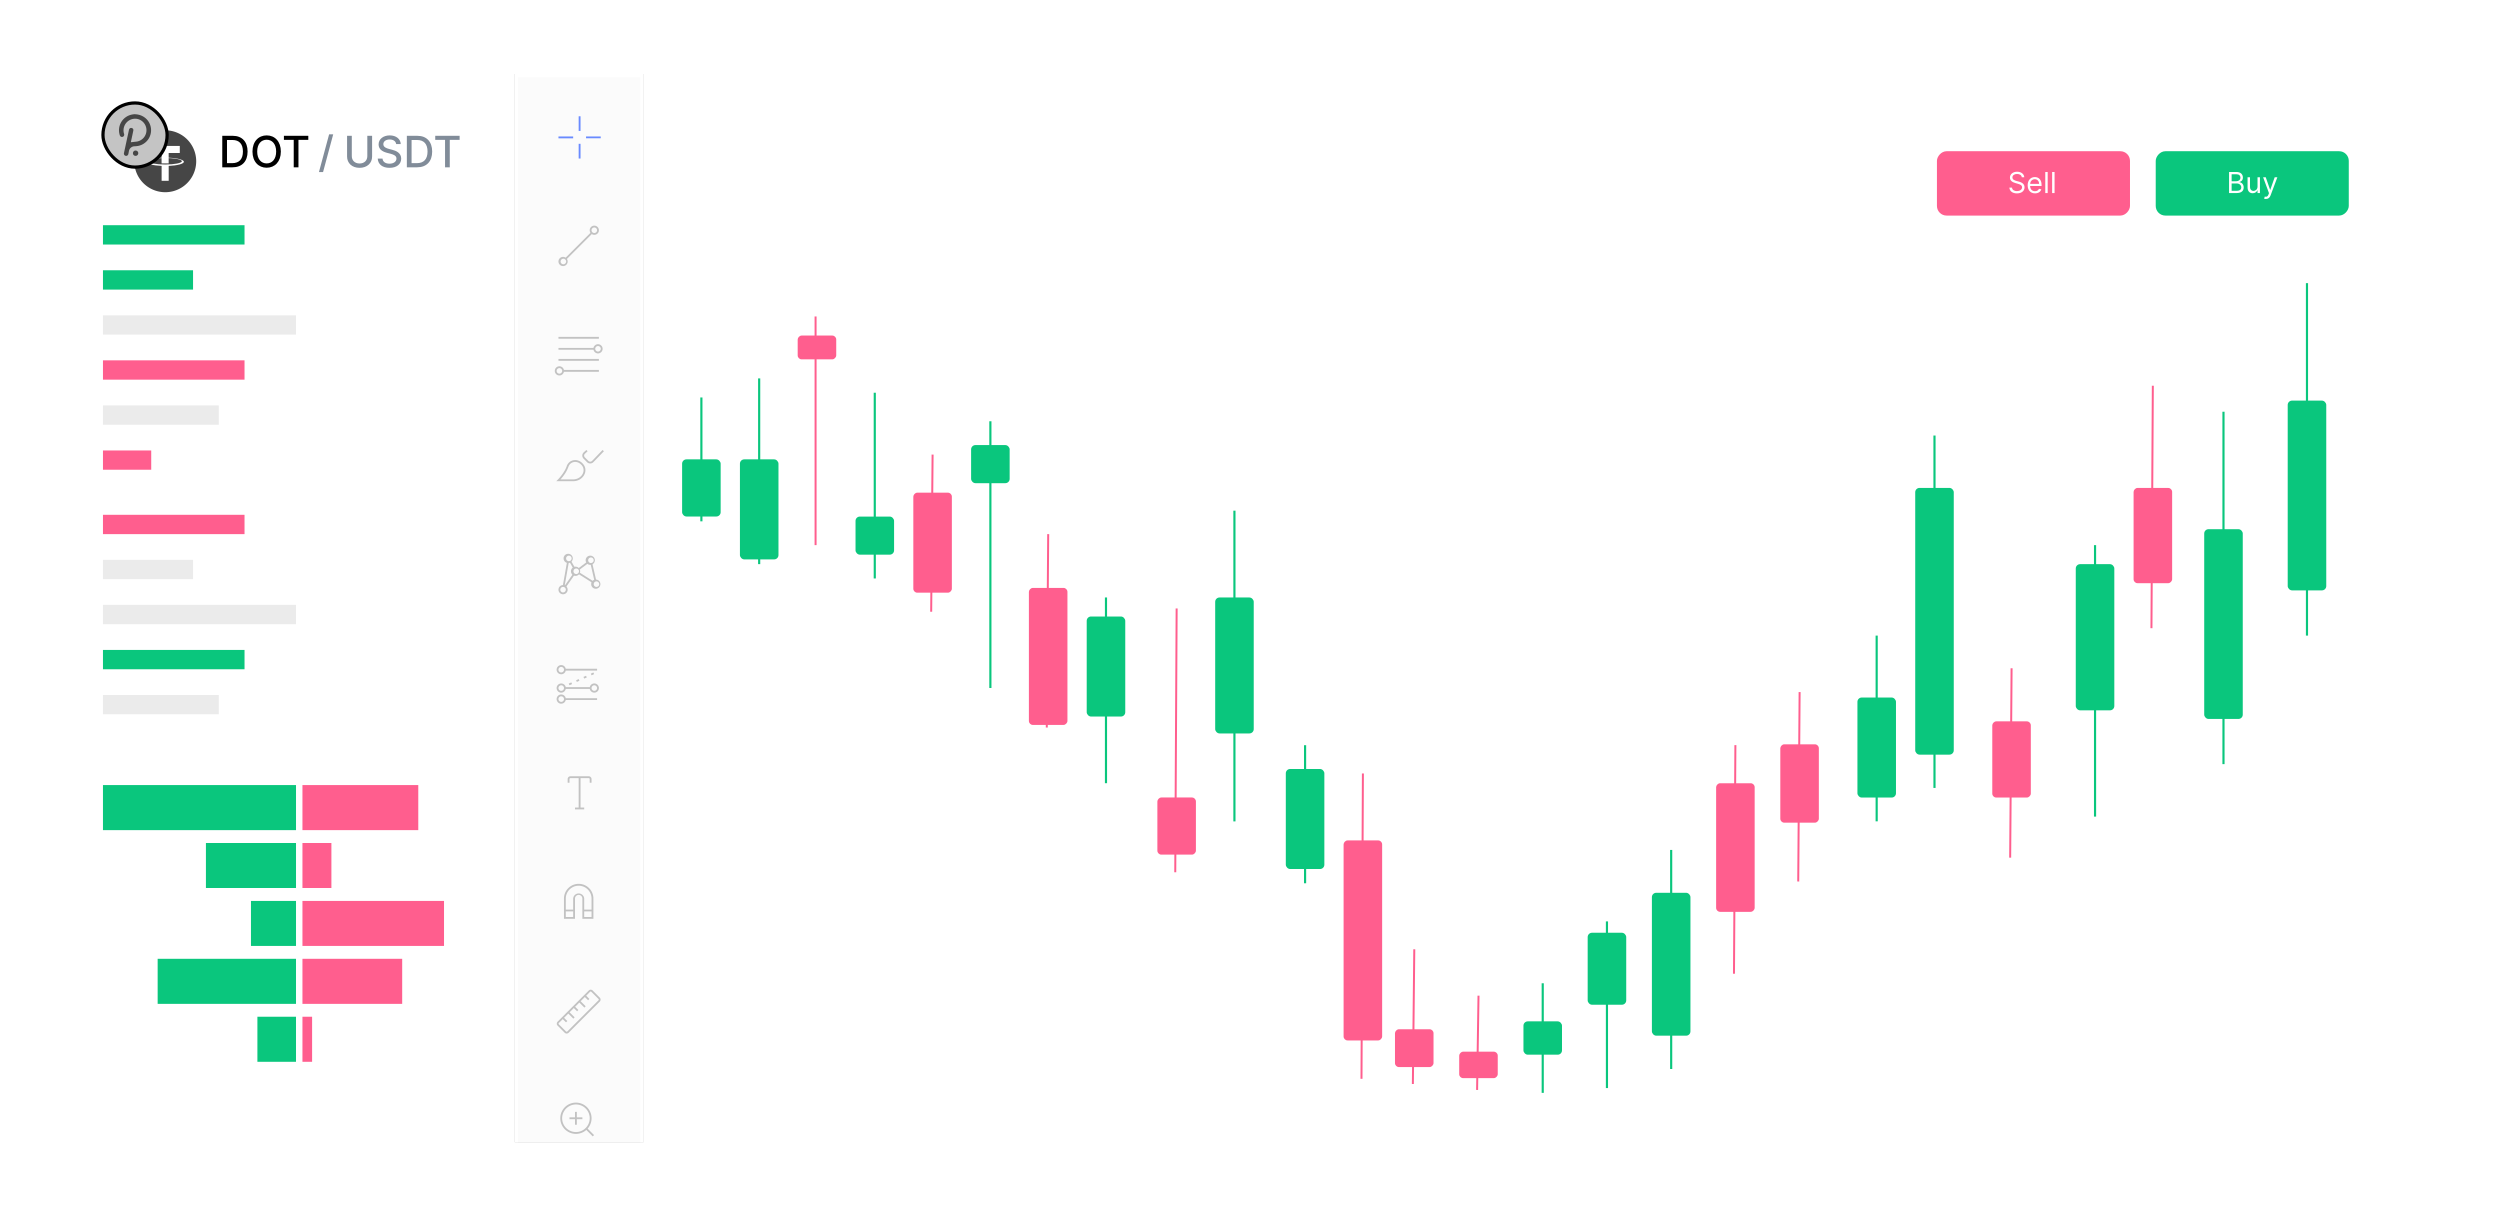 <svg xmlns="http://www.w3.org/2000/svg" width="777" height="378" fill="none"><g filter="url(#a)"><g clip-path="url(#b)"><g filter="url(#c)"><path fill="#fff" d="M23 32.8c0-4.48 0-6.72.87-8.43a8 8 0 0 1 3.5-3.5c1.7-.87 3.95-.87 8.43-.87h705.4c4.48 0 6.72 0 8.43.87a8 8 0 0 1 3.5 3.5c.87 1.7.87 3.95.87 8.43v334.4c0 4.48 0 6.72-.87 8.43a8 8 0 0 1-3.5 3.5c-1.7.87-3.95.87-8.43.87H35.8c-4.48 0-6.72 0-8.43-.87a8 8 0 0 1-3.5-3.5c-.87-1.7-.87-3.95-.87-8.43V32.8Z"/><path stroke="#fff" d="M23.5 32.8c0-2.25 0-3.9.1-5.21.11-1.3.32-2.22.72-3a7.5 7.5 0 0 1 3.28-3.27c.77-.4 1.68-.6 2.99-.71 1.3-.11 2.96-.11 5.21-.11h705.4c2.25 0 3.9 0 5.21.1 1.3.11 2.22.32 3 .72a7.5 7.5 0 0 1 3.27 3.28c.4.77.6 1.68.71 2.99.11 1.3.11 2.96.11 5.21v334.4c0 2.25 0 3.9-.1 5.21a7.83 7.83 0 0 1-.72 3 7.5 7.5 0 0 1-3.27 3.27c-.78.4-1.7.6-3 .71-1.3.11-2.96.11-5.21.11H35.8c-2.25 0-3.9 0-5.21-.1a7.83 7.83 0 0 1-3-.72 7.5 7.5 0 0 1-3.27-3.28c-.4-.77-.6-1.68-.71-2.99-.11-1.3-.11-2.96-.11-5.21V32.8Z"/></g><rect width="60" height="20" fill="#0AC67D" rx="3" transform="matrix(-1 0 0 1 730 44)"/><rect width="60" height="20" fill="#FF5E8E" rx="3" transform="matrix(-1 0 0 1 662 44)"/><path fill="#fff" d="M628.37 52.1h.77c-.04-1-.95-1.73-2.21-1.73-1.25 0-2.24.72-2.24 1.82 0 .89.64 1.4 1.66 1.7l.8.23c.7.2 1.31.44 1.31 1.09 0 .72-.69 1.19-1.6 1.19-.78 0-1.47-.35-1.53-1.09h-.82c.08 1.08.95 1.8 2.35 1.8 1.51 0 2.37-.83 2.37-1.89 0-1.22-1.16-1.62-1.84-1.8l-.67-.18c-.48-.13-1.26-.38-1.26-1.09 0-.62.57-1.08 1.44-1.08.8 0 1.4.38 1.47 1.02Zm4.12 5c1 0 1.72-.5 1.95-1.24l-.73-.2c-.19.5-.63.76-1.22.76-.89 0-1.5-.57-1.53-1.62h3.56v-.32c0-1.83-1.09-2.45-2.1-2.45-1.34 0-2.22 1.05-2.22 2.55 0 1.51.87 2.52 2.29 2.52Zm-1.53-2.95c.05-.76.59-1.45 1.45-1.45.82 0 1.34.62 1.34 1.45h-2.8Zm5.46-3.7h-.75V57h.75v-6.55Zm2.14 0h-.76V57h.76v-6.55ZM692.8 57h2.36c1.55 0 2.18-.75 2.18-1.74 0-1.03-.71-1.6-1.31-1.63v-.07c.56-.15 1.06-.52 1.06-1.37 0-.96-.64-1.74-2-1.74h-2.3V57Zm.79-.7v-2.28h1.6c.86 0 1.4.58 1.4 1.24 0 .58-.4 1.04-1.43 1.04h-1.57Zm0-2.97v-2.17h1.5c.86 0 1.24.46 1.24 1.03 0 .7-.56 1.14-1.28 1.14h-1.46Zm8.05 1.66c0 .92-.7 1.35-1.27 1.35-.62 0-1.07-.47-1.07-1.18v-3.07h-.76v3.12c0 1.25.67 1.85 1.59 1.85.74 0 1.23-.4 1.46-.9h.05V57h.75v-4.9h-.75V55Zm2.62 3.85c.68 0 1.16-.36 1.44-1.12l2.1-5.62h-.83L705.6 56h-.05l-1.35-3.9h-.82l1.82 4.93-.14.38c-.28.75-.62.82-1.17.68l-.2.66c.09.04.3.1.56.1Z"/><path fill="#0AC67D" d="M32 67h44v6H32zm0 14h28v6H32z"/><path fill="#EBEBEB" d="M32 95h60v6H32z"/><path fill="#FF5E8E" d="M32 109h44v6H32z"/><path fill="#EBEBEB" d="M32 123h36v6H32z"/><path fill="#FF5E8E" d="M32 137h15v6H32zm0 20h44v6H32z"/><path fill="#EBEBEB" d="M32 171h28v6H32zm0 14h60v6H32z"/><path fill="#0AC67D" d="M32 199h44v6H32z"/><path fill="#EBEBEB" d="M32 213h36v6H32z"/><path fill="#FF5E8E" d="M130 241H94v14h36z"/><path fill="#0AC67D" d="M92 241H32v14h60z"/><path fill="#FF5E8E" d="M103 259h-9v14h9z"/><path fill="#0AC67D" d="M92 259H64v14h28z"/><path fill="#FF5E8E" d="M138 277H94v14h44z"/><path fill="#0AC67D" d="M92 277H78v14h14z"/><path fill="#FF5E8E" d="M125 295H94v14h31z"/><path fill="#0AC67D" d="M92 295H49v14h43z"/><path fill="#FF5E8E" d="M97 313h-3v14h3z"/><path fill="#0AC67D" d="M92 313H80v14h12z"/><path stroke="#0AC67D" stroke-width=".67" d="M217.99 120.54v38.48"/><rect width="11.98" height="17.76" x="212" y="139.77" fill="#0AC67D" rx="1.34"/><path stroke="#0AC67D" stroke-width=".67" d="M235.95 114.6v57.73"/><rect width="11.98" height="31.09" x="229.97" y="139.77" fill="#0AC67D" rx="1.34"/><path stroke="#0AC67D" stroke-width=".67" d="M479.48 302.6v34.06"/><rect width="11.98" height="10.36" x="473.49" y="314.44" fill="#0AC67D" rx="1.34"/><path stroke="#0AC67D" stroke-width=".67" d="M499.44 283.37v51.81"/><rect width="11.98" height="22.37" x="493.45" y="286.9" fill="#0AC67D" rx="1.34"/><path stroke="#0AC67D" stroke-width=".67" d="M519.4 261.16v68.09"/><rect width="11.98" height="44.41" x="513.41" y="274.48" fill="#0AC67D" rx="1.34"/><path stroke="#0AC67D" stroke-width=".67" d="M583.27 194.55v57.73"/><rect width="11.98" height="31.09" x="577.29" y="213.79" fill="#0AC67D" rx="1.34"/><path stroke="#0AC67D" stroke-width=".67" d="M601.24 132.36V241.9"/><rect width="11.98" height="82.9" x="595.25" y="148.64" fill="#0AC67D" rx="1.34"/><path stroke="#0AC67D" stroke-width=".67" d="M651.14 166.42v84.37"/><rect width="11.98" height="45.43" x="645.15" y="172.34" fill="#0AC67D" rx="1.34"/><path stroke="#0AC67D" stroke-width=".67" d="M691.06 124.97V234.5"/><rect width="11.98" height="58.98" x="685.07" y="161.47" fill="#0AC67D" rx="1.34"/><path stroke="#0AC67D" stroke-width=".67" d="M717.01 85v109.54"/><rect width="11.98" height="58.98" x="711.02" y="121.51" fill="#0AC67D" rx="1.34"/><path stroke="#0AC67D" stroke-width=".67" d="M271.88 119.06v57.73"/><rect width="11.98" height="11.84" x="265.9" y="157.55" fill="#0AC67D" rx="1.34"/><path stroke="#0AC67D" stroke-width=".67" d="M307.81 127.93v82.9"/><rect width="11.98" height="11.84" x="301.82" y="135.33" fill="#0AC67D" rx="1.34"/><path stroke="#0AC67D" stroke-width=".67" d="M343.74 182.7v57.72"/><rect width="11.98" height="31.09" x="337.75" y="188.61" fill="#0AC67D" rx="1.34"/><path stroke="#0AC67D" stroke-width=".67" d="M383.66 155.72v96.56"/><rect width="11.98" height="42.25" x="377.68" y="182.7" fill="#0AC67D" rx="1.34"/><path stroke="#0AC67D" stroke-width=".67" d="M405.62 228.6v42.92"/><rect width="11.98" height="31.09" x="399.63" y="236" fill="#0AC67D" rx="1.34"/><path stroke="#FF5E8E" stroke-width=".62" d="M253.48 95.36v71.06"/><rect width="11.98" height="7.4" fill="#FF5E8E" rx="1.24" transform="matrix(-1 0 0 1 259.9 101.29)"/><path stroke="#FF5E8E" stroke-width=".62" d="m289.85 138.28-.44 48.85"/><rect width="11.98" height="31.09" fill="#FF5E8E" rx="1.24" transform="matrix(-1 0 0 1 295.84 150.12)"/><path stroke="#FF5E8E" stroke-width=".62" d="m423.59 237.39-.44 94.9"/><rect width="11.98" height="62.17" fill="#FF5E8E" rx="1.24" transform="matrix(-1 0 0 1 429.57 258.2)"/><path stroke="#FF5E8E" stroke-width=".62" d="m439.56 292.04-.44 41.87"/><rect width="11.98" height="11.76" fill="#FF5E8E" rx="1.24" transform="matrix(-1 0 0 1 445.54 316.89)"/><path stroke="#FF5E8E" stroke-width=".62" d="m459.52 306.45-.44 29.31"/><rect width="11.98" height="8.23" fill="#FF5E8E" rx="1.24" transform="matrix(-1 0 0 1 465.5 323.86)"/><path stroke="#FF5E8E" stroke-width=".62" d="m539.36 228.58-.44 71.05"/><rect width="11.98" height="39.97" fill="#FF5E8E" rx="1.24" transform="matrix(-1 0 0 1 545.35 240.43)"/><path stroke="#FF5E8E" stroke-width=".62" d="m559.32 212.1-.43 58.87"/><rect width="11.98" height="24.36" fill="#FF5E8E" rx="1.24" transform="matrix(-1 0 0 1 565.3 228.33)"/><path stroke="#FF5E8E" stroke-width=".62" d="m625.2 204.7-.44 58.87"/><rect width="11.98" height="23.68" fill="#FF5E8E" rx="1.24" transform="matrix(-1 0 0 1 631.18 221.2)"/><path stroke="#FF5E8E" stroke-width=".62" d="m669.1 116.88-.43 75.37"/><rect width="11.98" height="29.61" fill="#FF5E8E" rx="1.24" transform="matrix(-1 0 0 1 675.1 148.65)"/><path stroke="#FF5E8E" stroke-width=".62" d="m325.78 163-.44 60.12"/><rect width="11.98" height="42.59" fill="#FF5E8E" rx="1.24" transform="matrix(-1 0 0 1 331.76 179.72)"/><path stroke="#FF5E8E" stroke-width=".62" d="m365.7 186.11-.43 81.99"/><rect width="11.98" height="17.76" fill="#FF5E8E" rx="1.24" transform="matrix(-1 0 0 1 371.69 244.86)"/><g clip-path="url(#d)"><path fill="#9D9D9D" d="M160 20h40v332h-40z"/><path fill="#FBFBFB" d="M160 20h40v350h-40z"/><path stroke="#fff" d="M160.5 20.5h39v349h-39z"/><path fill="#698AFF" d="M182.14 39.98h4.57v-.57h-4.57v.57Zm-2.29 1.72v4.57h.58V41.7h-.58Zm0-8.57v4.57h.58v-4.57h-.58Zm-6.28 6.86h4.57v-.58h-4.57V40Z"/><path fill="#C2C2C2" d="m176.06 77.62 8-8-.4-.4-8 8 .4.4Z"/><path fill="#C2C2C2" d="M184.71 69.42a.86.86 0 1 0 0-1.72.86.86 0 0 0 0 1.72Zm0 .57a1.43 1.43 0 1 1 0-2.86 1.43 1.43 0 0 1 0 2.86ZM175 79.13a.86.86 0 1 0 0-1.71.86.86 0 0 0 0 1.71Zm0 .57a1.43 1.43 0 1 1 0-2.86 1.43 1.43 0 0 1 0 2.86Z"/><g fill="#C2C2C2" clip-path="url(#e)"><path d="M173.57 102.27h12.57v-.57h-12.57v.57Zm0 6.86h12.57v-.58h-12.57v.58Zm0-3.43h11.14v-.57h-11.14v.57Zm1.43 6.86h11.14v-.58H175v.58Z"/><path d="M173.86 113.13a.86.86 0 1 0 0-1.72.86.86 0 0 0 0 1.72Zm0 .57a1.43 1.43 0 1 1 0-2.86 1.43 1.43 0 0 1 0 2.86Zm12-7.43a.86.86 0 1 0 0-1.72.86.86 0 0 0 0 1.72Zm0 .57a1.43 1.43 0 1 1 0-2.86 1.43 1.43 0 0 1 0 2.86Z"/></g><g fill="#C2C2C2" clip-path="url(#f)"><path d="m172.88 146.56.49-.5.13-.12a15.86 15.86 0 0 0 1.37-1.69c.56-.8 1-1.59 1.25-2.33.7-2.1 3.4-2.7 5.1-.72 1.85 2.16-.03 5.36-3.08 5.36h-5.26Zm5.26-.57c2.6 0 4.16-2.66 2.64-4.42-1.4-1.63-3.56-1.15-4.12.53a9.9 9.9 0 0 1-1.32 2.48c-.34.49-.7.94-1.08 1.36l-.03.05h3.91Zm4.11-9.15-.82.74a1.36 1.36 0 0 0-.05 1.98l1.07 1.08a1.4 1.4 0 0 0 2-.03l3.24-3.36-.41-.4-3.23 3.37a.83.83 0 0 1-1.2.01l-1.07-1.07a.8.8 0 0 1 .04-1.16l.8-.74-.38-.42Z"/></g><path fill="#C2C2C2" d="m183.54 172.27 1.2 5.2.56-.12-1.2-5.2-.56.12Zm-3.72 3.15 4.36 2.77.31-.48-4.36-2.77-.3.48Zm.25-1.31 2.75-2.07-.34-.45-2.75 2.06.34.46Zm-1.95 1.2-2.7 3.86.47.33 2.7-3.86-.47-.33Zm-2.65 3.91 1.32-7.48-.56-.1-1.32 7.48.56.1Zm1.55-7.55 1.14 2 .5-.29-1.14-2-.5.3Z"/><path fill="#C2C2C2" d="M176.71 171.41a.86.86 0 1 0 0-1.71.86.86 0 0 0 0 1.71Zm0 .57a1.43 1.43 0 1 1 0-2.85 1.43 1.43 0 0 1 0 2.85Zm-1.71 9.15a.86.86 0 1 0 0-1.72.86.86 0 0 0 0 1.72Zm0 .57a1.43 1.43 0 1 1 0-2.86 1.43 1.43 0 0 1 0 2.86Zm4-6.29a.86.86 0 1 0 0-1.71.86.86 0 0 0 0 1.71Zm0 .57a1.43 1.43 0 1 1 0-2.85 1.43 1.43 0 0 1 0 2.85Zm4.57-4a.86.86 0 1 0 0-1.71.86.86 0 0 0 0 1.71Zm0 .57a1.43 1.43 0 1 1 0-2.85 1.43 1.43 0 0 1 0 2.85Zm1.72 6.86a.86.86 0 1 0 0-1.71.86.86 0 0 0 0 1.71Zm0 .57a1.43 1.43 0 1 1 0-2.85 1.43 1.43 0 0 1 0 2.85Z"/><path fill="#C2C2C2" fill-rule="evenodd" d="M174.43 204.28a.85.85 0 0 0-.86.85.86.86 0 1 0 .86-.85Zm-1.43.85a1.43 1.43 0 0 1 2.27-1.15c.29.21.49.52.56.87h9.74v.57h-9.74a1.43 1.43 0 0 1-2.46.67 1.4 1.4 0 0 1-.37-.96Zm1.43 4.86a.86.86 0 1 0 0 1.72.86.86 0 0 0 0-1.72Zm-1.43.86a1.43 1.43 0 0 1 2.27-1.15c.29.2.49.52.56.86h7.48a1.43 1.43 0 1 1 0 .57h-7.48a1.43 1.43 0 0 1-2.46.68c-.24-.27-.37-.6-.37-.96Zm11.71-.86a.86.86 0 0 0-.86.86.86.86 0 1 0 .86-.86Zm-10.28 3.43a.85.85 0 0 0-.86.86.86.86 0 1 0 .86-.86Zm-1.43.86a1.43 1.43 0 0 1 2.27-1.16c.29.21.49.52.56.87h9.74v.57h-9.74a1.44 1.44 0 0 1-1.55 1.14 1.43 1.43 0 0 1-1.28-1.42Z" clip-rule="evenodd"/><path fill="#C2C2C2" fill-rule="evenodd" d="m184.66 206.52-.8.36-.23-.52.8-.36.22.52Zm-2.29 1.03-.8.36-.23-.52.8-.36.23.52Zm-2.29 1.03-.8.36-.22-.52.79-.36.23.52Zm-2.28 1.03-.8.36-.23-.52.8-.36.23.52Z" clip-rule="evenodd"/><path fill="#C2C2C2" d="M177.28 238.27a.86.86 0 0 0-.85.86v1.14h.57v-1.14a.3.3 0 0 1 .28-.29h2.57v9.14h-1.14v.58h2.86v-.58h-1.14v-9.14H183c.16 0 .28.13.28.29v1.14h.57v-1.14a.86.86 0 0 0-.85-.86h-5.72Zm2.57 36.86a1.14 1.14 0 0 0-1.14 1.14v6.29h-3.43v-6.29a4.57 4.57 0 0 1 9.15 0v6.29H181v-6.29a1.14 1.14 0 0 0-1.15-1.14Zm-1.71 1.14a1.72 1.72 0 0 1 3.43 0V282h2.28v-5.72a4 4 0 0 0-8 0V282h2.29v-5.72Z"/><path fill="#C2C2C2" fill-rule="evenodd" d="M175.57 279.7h2.86v.57h-2.86v-.57Zm5.71 0h2.86v.57h-2.86v-.57Z" clip-rule="evenodd"/><path fill="#C2C2C2" d="M173.29 314.55a.86.86 0 0 0 0 1.2l2.22 2.23a.86.86 0 0 0 1.21 0l9.7-9.7a.86.86 0 0 0 0-1.2l-2.22-2.23a.85.85 0 0 0-1.21 0l-9.7 9.7Zm.4.4 1.22-1.21 1 1 .41-.4-1.01-1 1.31-1.32 1.58 1.58.4-.4-1.57-1.58 1.31-1.32 1.01 1.01.4-.4-1-1.01 1.3-1.31 1.58 1.57.4-.4-1.57-1.58 1.31-1.31 1.01 1 .4-.4-1-1 1.21-1.22a.28.28 0 0 1 .4 0l2.23 2.23a.29.29 0 0 1 0 .4l-9.7 9.7a.29.29 0 0 1-.4 0l-2.23-2.23a.28.28 0 0 1 0-.4Zm8.25 32.95 2.28 2.29.41-.4-2.29-2.3-.4.41Z"/><path fill="#C2C2C2" d="M179 349.41a4.86 4.86 0 1 1 0-9.72 4.86 4.86 0 0 1 0 9.72Zm0-.57a4.28 4.28 0 1 0 0-8.57 4.28 4.28 0 0 0 0 8.57Z"/><path fill="#C2C2C2" d="M177 344.84h4v-.57h-4v.57Z"/><path fill="#C2C2C2" d="M179.28 346.56v-4h-.57v4h.57Z"/></g><path fill="#000" d="M72.24 49c2.99 0 4.71-1.85 4.71-4.9 0-3.05-1.72-4.89-4.6-4.89h-3.27V49h3.16Zm-1.69-1.29v-7.2h1.7c2.14 0 3.25 1.27 3.25 3.58 0 2.32-1.1 3.62-3.34 3.62h-1.6Zm16.74-3.6c0-3.13-1.87-5.03-4.4-5.03-2.55 0-4.42 1.9-4.42 5.03 0 3.12 1.87 5.02 4.41 5.02s4.41-1.9 4.41-5.02Zm-1.46 0c0 2.38-1.26 3.68-2.95 3.68-1.68 0-2.94-1.3-2.94-3.68 0-2.39 1.26-3.68 2.94-3.68 1.69 0 2.95 1.3 2.95 3.68Zm2.41-3.63h3.05V49h1.47v-8.52h3.06v-1.27h-7.58v1.27Z"/><path fill="#818C99" d="M103.56 38.75h-1.27l-3.16 11.72h1.28l3.15-11.72Zm10.6.46v6.32c0 1.33-.92 2.28-2.4 2.28-1.5 0-2.42-.95-2.42-2.28v-6.32h-1.47v6.44c0 2.05 1.54 3.51 3.88 3.51 2.35 0 3.9-1.46 3.9-3.51v-6.44h-1.49Zm8.97 2.57h1.42c-.04-1.56-1.43-2.7-3.41-2.7-1.97 0-3.47 1.12-3.47 2.8 0 1.37.97 2.17 2.54 2.6l1.16.3c1.05.29 1.85.63 1.85 1.5 0 .96-.9 1.59-2.17 1.59-1.13 0-2.08-.5-2.16-1.57h-1.49c.1 1.77 1.47 2.86 3.66 2.86 2.3 0 3.63-1.2 3.63-2.86 0-1.77-1.58-2.45-2.82-2.76l-.95-.25c-.77-.2-1.79-.55-1.78-1.49 0-.83.76-1.45 1.96-1.45 1.13 0 1.92.53 2.03 1.43Zm6.49 7.22c2.98 0 4.7-1.85 4.7-4.9 0-3.05-1.72-4.89-4.6-4.89h-3.27V49h3.17Zm-1.7-1.29v-7.2h1.71c2.14 0 3.25 1.27 3.25 3.58 0 2.32-1.1 3.62-3.34 3.62h-1.61Zm7.35-7.23h3.05V49h1.47v-8.52h3.06v-1.27h-7.58v1.27Z"/><g clip-path="url(#g)"><path fill="#464646" d="M60.98 47.12a9.62 9.62 0 1 1-19.24 0 9.62 9.62 0 0 1 19.24 0Z"/><path fill="#fff" d="M55.88 42.35h-9.11v2.2h3.45v3.23h2.2v-3.23h3.46v-2.2Z"/><path fill="#fff" d="M51.34 48.13c-2.85 0-5.17-.46-5.17-1.01 0-.56 2.32-1.01 5.17-1.01 2.86 0 5.18.45 5.18 1 0 .56-2.32 1.02-5.18 1.02Zm5.81-.84c0-.72-2.6-1.3-5.8-1.3-3.22 0-5.82.58-5.82 1.3 0 .63 2.02 1.16 4.7 1.27v4.64h2.2v-4.63c2.69-.12 4.72-.65 4.72-1.28Z"/></g><rect width="19.94" height="19.94" x="32" y="29" fill="#C4C4C4" rx="9.97"/><path fill="#464646" fill-rule="evenodd" d="M41.8 32.5c2.67.02 4.7 1.8 5.09 4.17a4.97 4.97 0 0 1-4.06 5.7 9.7 9.7 0 0 1-1.1.1 1.8 1.8 0 0 0-1.67 1.54l-.17.85c-.09.4-.44.65-.82.57-.4-.08-.63-.43-.54-.85.1-.53.23-1.06.34-1.6l1.2-5.57c.09-.42.34-.66.72-.65.42 0 .74.4.65.8-.2 1-.42 1.98-.63 2.96l-.12.57c-.02.08 0 .12.09.11l1.69-.19a3.58 3.58 0 0 0 .13-7.06 3.61 3.61 0 0 0-4.04 4.65c.13.4-.05.81-.43.93-.4.12-.77-.09-.9-.5a4.97 4.97 0 0 1 3.66-6.4c.35-.09.71-.11.9-.14Z" clip-rule="evenodd"/><path fill="#464646" fill-rule="evenodd" d="M41.32 44.6a.8.8 0 0 1 .82-.81c.47 0 .84.37.83.83 0 .46-.36.82-.82.82a.8.8 0 0 1-.83-.83Z" clip-rule="evenodd"/><rect width="19.94" height="19.94" x="32" y="29" stroke="#000" rx="9.97"/></g></g><defs><clipPath id="b"><path fill="#fff" d="M23 28a8 8 0 0 1 8-8h715a8 8 0 0 1 8 8v324H23V28Z"/></clipPath><clipPath id="d"><path fill="#fff" d="M160 20h40v332h-40z"/></clipPath><clipPath id="e"><path fill="#fff" d="M171.85 99.41h16v16h-16z"/></clipPath><clipPath id="f"><path fill="#fff" d="M171.85 133.41h16v16h-16z"/></clipPath><clipPath id="g"><path fill="#fff" d="M41.67 37.46H61v19.33H41.67z"/></clipPath><filter id="a" width="777" height="378" x="0" y="0" color-interpolation-filters="sRGB" filterUnits="userSpaceOnUse"><feFlood flood-opacity="0" result="BackgroundImageFix"/><feColorMatrix in="SourceAlpha" result="hardAlpha" values="0 0 0 0 0 0 0 0 0 0 0 0 0 0 0 0 0 0 127 0"/><feOffset dy="3"/><feGaussianBlur stdDeviation="11.5"/><feComposite in2="hardAlpha" operator="out"/><feColorMatrix values="0 0 0 0 0 0 0 0 0 0 0 0 0 0 0 0 0 0 0.15 0"/><feBlend in2="BackgroundImageFix" result="effect1_dropShadow_0_6933"/><feBlend in="SourceGraphic" in2="effect1_dropShadow_0_6933" result="shape"/></filter><filter id="c" width="933" height="562" x="-78" y="-81" color-interpolation-filters="sRGB" filterUnits="userSpaceOnUse"><feFlood flood-opacity="0" result="BackgroundImageFix"/><feColorMatrix in="SourceAlpha" result="hardAlpha" values="0 0 0 0 0 0 0 0 0 0 0 0 0 0 0 0 0 0 127 0"/><feOffset/><feGaussianBlur stdDeviation="1.99"/><feColorMatrix values="0 0 0 0 0 0 0 0 0 0 0 0 0 0 0 0 0 0 0.01 0"/><feBlend in2="BackgroundImageFix" result="effect1_dropShadow_0_6933"/><feColorMatrix in="SourceAlpha" result="hardAlpha" values="0 0 0 0 0 0 0 0 0 0 0 0 0 0 0 0 0 0 127 0"/><feOffset/><feGaussianBlur stdDeviation="4.11"/><feColorMatrix values="0 0 0 0 0 0 0 0 0 0 0 0 0 0 0 0 0 0 0.012 0"/><feBlend in2="effect1_dropShadow_0_6933" result="effect2_dropShadow_0_6933"/><feColorMatrix in="SourceAlpha" result="hardAlpha" values="0 0 0 0 0 0 0 0 0 0 0 0 0 0 0 0 0 0 127 0"/><feOffset/><feGaussianBlur stdDeviation="8.21"/><feColorMatrix values="0 0 0 0 0 0 0 0 0 0 0 0 0 0 0 0 0 0 0.015 0"/><feBlend in2="effect2_dropShadow_0_6933" result="effect3_dropShadow_0_6933"/><feColorMatrix in="SourceAlpha" result="hardAlpha" values="0 0 0 0 0 0 0 0 0 0 0 0 0 0 0 0 0 0 127 0"/><feOffset/><feGaussianBlur stdDeviation="16.09"/><feColorMatrix values="0 0 0 0 0 0 0 0 0 0 0 0 0 0 0 0 0 0 0.018 0"/><feBlend in2="effect3_dropShadow_0_6933" result="effect4_dropShadow_0_6933"/><feColorMatrix in="SourceAlpha" result="hardAlpha" values="0 0 0 0 0 0 0 0 0 0 0 0 0 0 0 0 0 0 127 0"/><feOffset/><feGaussianBlur stdDeviation="29.58"/><feColorMatrix values="0 0 0 0 0 0 0 0 0 0 0 0 0 0 0 0 0 0 0.023 0"/><feBlend in2="effect4_dropShadow_0_6933" result="effect5_dropShadow_0_6933"/><feColorMatrix in="SourceAlpha" result="hardAlpha" values="0 0 0 0 0 0 0 0 0 0 0 0 0 0 0 0 0 0 127 0"/><feOffset/><feGaussianBlur stdDeviation="50.5"/><feColorMatrix values="0 0 0 0 0 0 0 0 0 0 0 0 0 0 0 0 0 0 0.03 0"/><feBlend in2="effect5_dropShadow_0_6933" result="effect6_dropShadow_0_6933"/><feBlend in="SourceGraphic" in2="effect6_dropShadow_0_6933" result="shape"/></filter></defs></svg>